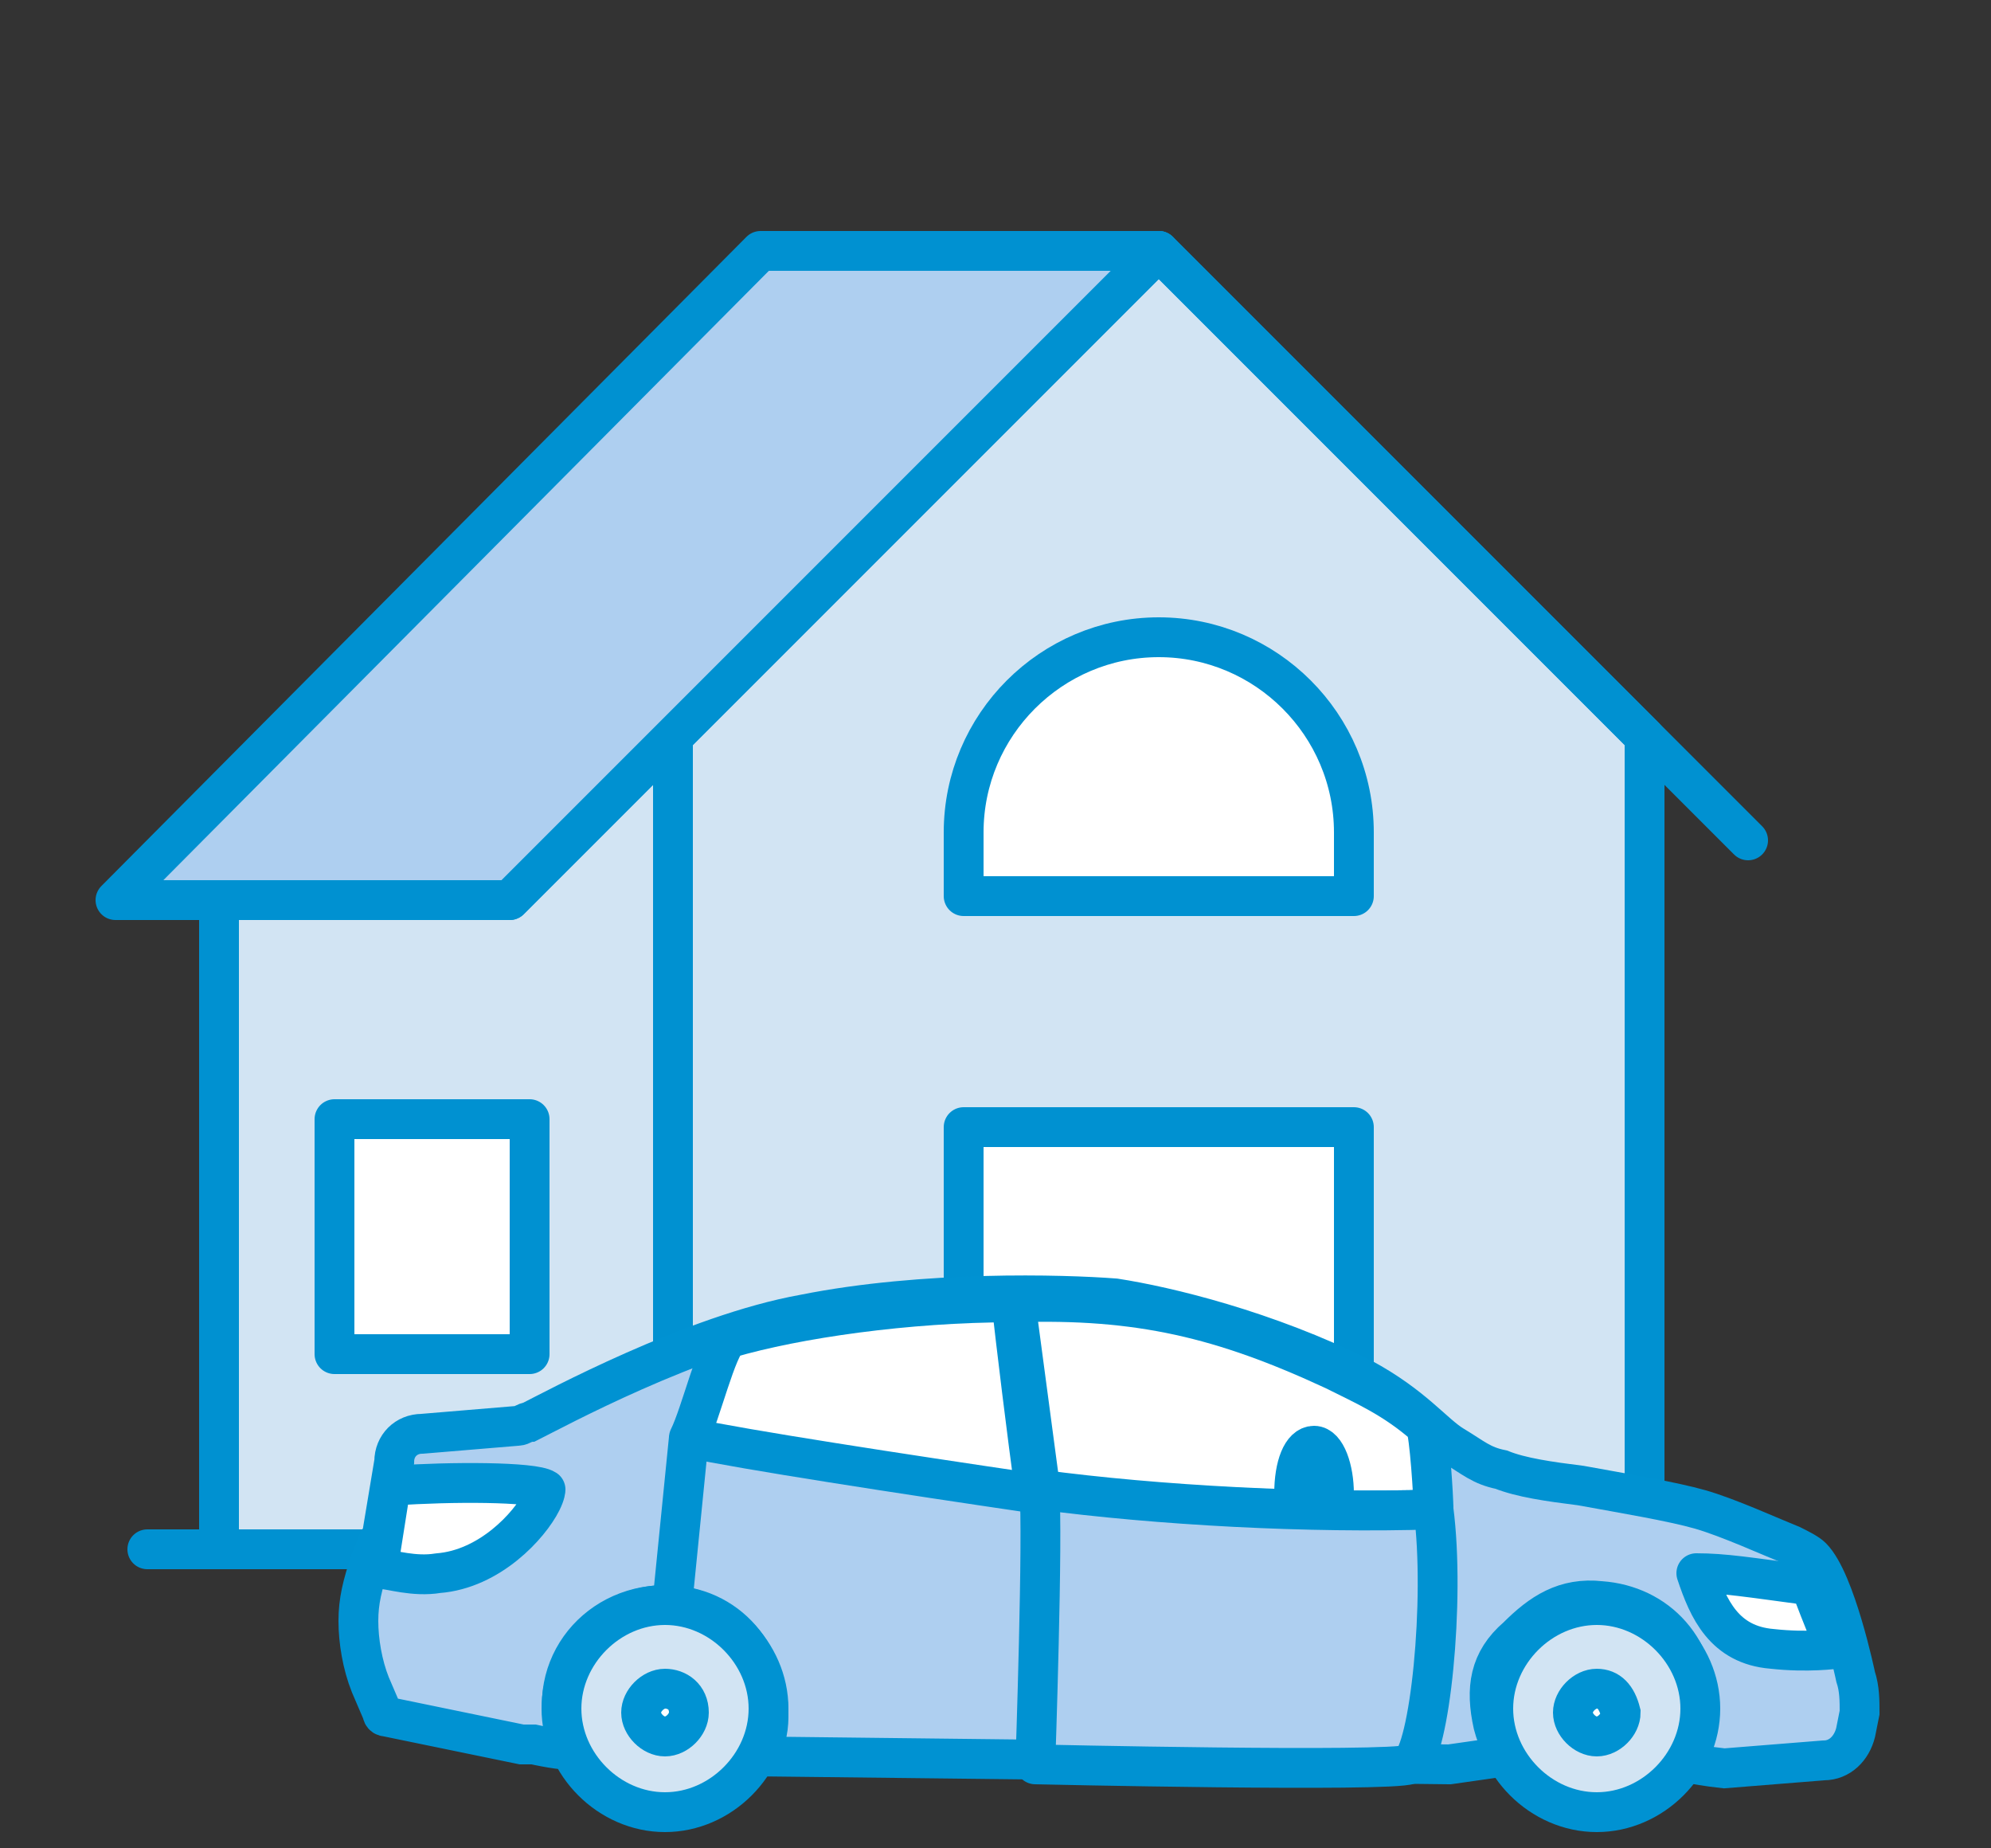 <?xml version="1.0" encoding="utf-8"?>
<!-- Generator: Adobe Illustrator 24.3.0, SVG Export Plug-In . SVG Version: 6.00 Build 0)  -->
<svg version="1.1" id="Layer_1" xmlns="http://www.w3.org/2000/svg" xmlns:xlink="http://www.w3.org/1999/xlink" x="0px" y="0px"
	 viewBox="0 0 50 46.4" style="enable-background:new 0 0 50 46.4;" xml:space="preserve">
<rect x="0" y="0" width="50" height="46.4" fill="#333333" stroke="none"/>
<style type="text/css">
	.stbu0{fill:#FFFFFF;stroke:#0091D1;stroke-linecap:round;stroke-linejoin:round;stroke-miterlimit:10;}
	.stbu1{fill:#D2E4F3;stroke:#0091D1;stroke-linecap:round;stroke-linejoin:round;stroke-miterlimit:10;}
	.stbu2{fill:#AECFF0;stroke:#0091D1;stroke-linecap:round;stroke-linejoin:round;stroke-miterlimit:10;}
	.stbu3{fill:#AECFF0;stroke:#0092D2;stroke-miterlimit:10;}
	.stbu4{fill:#FFFFFF;stroke:#0092D2;stroke-linejoin:round;stroke-miterlimit:10;}
	.stbu5{fill:#FFFFFF;stroke:#0092D2;stroke-linecap:round;stroke-linejoin:round;stroke-miterlimit:10;}
	.stbu6{fill:#D2E4F3;stroke:#0092D2;stroke-miterlimit:10;}
	.stbu7{fill:#FFFFFF;stroke:#0092D2;stroke-miterlimit:10;}
	.stbu8{fill:#AECFF0;stroke:#0092D2;stroke-linejoin:round;stroke-miterlimit:10;}
	.stbu9{fill:none;stroke:#0092D2;stroke-miterlimit:10;}
	.stbu10{fill:none;stroke:#0092D2;stroke-linejoin:round;stroke-miterlimit:10;}
</style>
<g>
	<g>
		<line class="stbu0" x1="3.7" y1="38.9" x2="43" y2="38.9"/>
		<polygon class="stbu1" points="16.9,18.5 16.9,38.9 5.5,38.9 5.5,22.6 12.8,22.6 		"/>
		<polygon class="stbu1" points="41.3,18.5 41.3,38.9 16.9,38.9 16.9,18.5 29.1,6.3 		"/>
		<line class="stbu0" x1="29.1" y1="6.3" x2="43.9" y2="21.1"/>
		<polygon class="stbu2" points="19.1,6.3 29.1,6.3 12.8,22.6 2.9,22.6 		"/>
		<rect x="8.4" y="28.1" class="stbu0" width="4.9" height="5.9"/>
		<rect x="24.2" y="28.3" class="stbu0" width="9.8" height="10.6"/>
		<path class="stbu0" d="M24.2,20.9c0-2.7,2.2-4.9,4.9-4.9s4.9,2.2,4.9,4.9v1.6h-9.8V20.9z"/>
	</g>
	<g>
		<path class="stbu3" d="M9.3,42.3L9.6,43c0,0,0,0.1,0.1,0.1l3.4,0.7c0,0,0,0,0,0l0.3,0c0,0,0.9,0.2,0.9,0.1c0,0,0-0.1,0-0.1
			c-0.7-1.8,0.6-3.5,2.4-3.5c1.6,0,2.6,1.3,2.6,2.8c0,0.8-0.4,1-0.3,1l17.4,0.2c0,0,1.4-0.2,1.4-0.2c0-0.1-0.2-0.4-0.3-0.8
			c-0.2-0.9-0.1-1.6,0.6-2.2c0.6-0.6,1.2-1,2.1-0.9c1.4,0.1,2.5,1.2,2.4,2.9c0,0.4-0.3,1-0.4,1.1c0,0,0.2,0.1,1.1,0.2c0,0,0,0,0,0
			c0,0,0,0,0,0l2.5-0.2c0.4,0,0.7-0.3,0.8-0.7l0.1-0.5c0-0.3,0-0.6-0.1-0.9c0,0-0.5-2.4-1.1-3c-0.1-0.1-0.3-0.2-0.5-0.3
			c-0.5-0.2-1.6-0.7-2.3-0.9c-0.7-0.2-1.9-0.4-3-0.6c-0.8-0.1-1.5-0.2-2-0.4c-0.5-0.1-0.7-0.3-1.2-0.6c-0.5-0.3-1-1-2.3-1.7
			c-2.4-1.2-4.9-1.8-6.2-2c-1.3-0.1-4.8-0.2-7.8,0.4c-2.8,0.5-6.3,2.4-6.9,2.7c-0.1,0-0.2,0.1-0.3,0.1l-2.4,0.2
			c-0.4,0-0.7,0.3-0.7,0.7c0,0-0.3,1.8-0.3,1.8c0,0.1-0.1,0.2-0.1,0.2l-0.2,0.5C9.1,39.8,9,40.2,9,40.7C9,41.2,9.1,41.8,9.3,42.3z"
			/>
		<path class="stbu4" d="M13.7,37.4c0,0,0,0.1-0.1,0.3c-0.3,0.6-1.3,1.7-2.6,1.8c-0.6,0.1-1.2-0.1-1.4-0.1c0,0-0.1-0.1-0.1-0.1
			l0.3-1.9c0,0,0-0.1,0.1-0.1C11.3,37.2,13.4,37.2,13.7,37.4z"/>
		<path class="stbu5" d="M44.5,41.4c-1.2-0.1-1.6-1-1.9-1.9c0.7,0,1.3,0.1,2.8,0.3c0,0,0.1,0,0.1,0.1c0,0,0,0,0,0c0,0,0.3,0.8,0.6,1.5
			C46.1,41.4,45.4,41.5,44.5,41.4z"/>
		<g>
			<path class="stbu6" d="M40.1,40.3c-1.4,0-2.6,1.2-2.6,2.6c0,1.4,1.2,2.6,2.6,2.6c1.4,0,2.6-1.2,2.6-2.6S41.5,40.3,40.1,40.3z"/>
			<path class="stbu7" d="M40.1,42.4c-0.3,0-0.6,0.3-0.6,0.6c0,0.3,0.3,0.6,0.6,0.6c0.3,0,0.6-0.3,0.6-0.6
				C40.6,42.6,40.4,42.4,40.1,42.4z"/>
		</g>
		<g>
			<path class="stbu6" d="M16.7,40.3c-1.4,0-2.6,1.2-2.6,2.6s1.2,2.6,2.6,2.6c1.4,0,2.6-1.2,2.6-2.6S18.1,40.3,16.7,40.3z"/>
			<path class="stbu7" d="M16.7,42.4c-0.3,0-0.6,0.3-0.6,0.6c0,0.3,0.3,0.6,0.6,0.6s0.6-0.3,0.6-0.6C17.3,42.6,17,42.4,16.7,42.4z"/>
		</g>
		<path class="stbu4" d="M36,37.9c0-0.3-0.1-1.9-0.2-2.1c-0.8-0.7-1.5-1-2.3-1.4c-2.8-1.3-4.9-1.8-8-1.7l0.6,4.5c0,0,0,0.1,0,0.3
			C29.1,37.8,32.9,38,36,37.9z"/>
		<path class="stbu8" d="M26.1,37.4c0.1,1.1-0.1,6.9-0.1,6.9s8.9,0.2,9.4,0c0.5-0.3,0.9-4.1,0.6-6.4C32.9,38,29.1,37.8,26.1,37.4z"/>
		<path class="stbu9" d="M33.5,37.5c0,0.1,0,0.2,0,0.3c0-0.1-1-0.1-1,0c0-0.1,0-0.2,0-0.3c0-0.7,0.2-1.2,0.5-1.2
			C33.3,36.3,33.5,36.9,33.5,37.5z"/>
		<path class="stbu4" d="M18.3,33.6c-0.3,0.2-0.7,1.9-1,2.5c1.4,0.3,5.3,0.9,8.7,1.4c-0.2-1.4-0.5-3.9-0.6-4.8
			C22.8,32.7,20,33.1,18.3,33.6z"/>
		<line class="stbu10" x1="17.3" y1="36.1" x2="16.9" y2="40.1"/>
	</g>
</g>
</svg>
